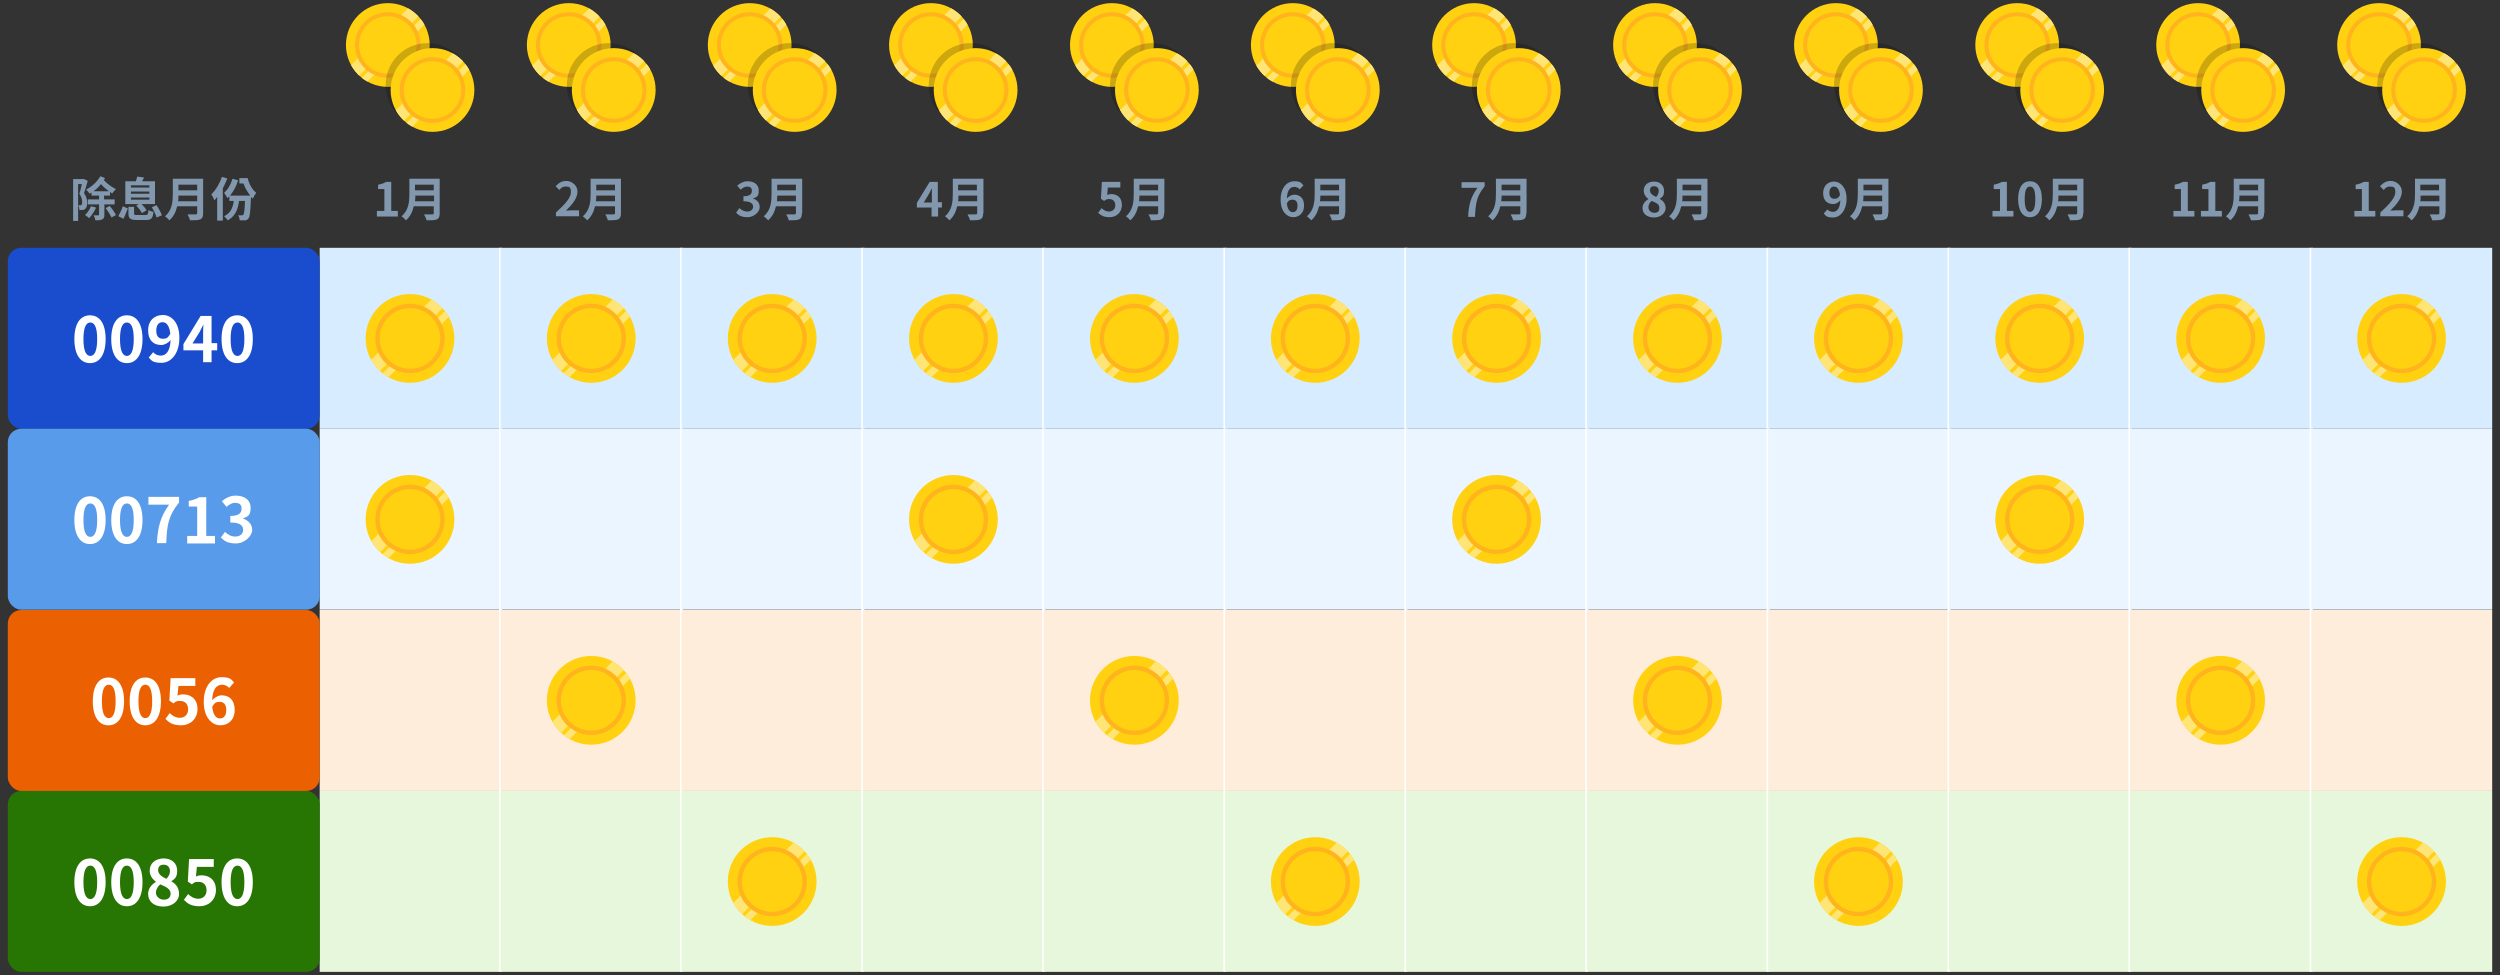 <?xml version="1.0" encoding="UTF-8"?>
<svg id="_圖層_1" data-name="圖層 1" xmlns="http://www.w3.org/2000/svg" version="1.1" xmlns:xlink="http://www.w3.org/1999/xlink" viewBox="0 0 800 312">
  <rect x="0" y="0" width="800" height="312" fill="#333333" stroke="none"/>
  <defs>
    <style>
      .cls-1 {
        fill: #ffe576;
      }

      .cls-1, .cls-2, .cls-3, .cls-4, .cls-5, .cls-6, .cls-7, .cls-8, .cls-9, .cls-10, .cls-11, .cls-12, .cls-13, .cls-14 {
        stroke-width: 0px;
      }

      .cls-15 {
        clip-path: url(#clippath-45);
      }

      .cls-16 {
        clip-path: url(#clippath-20);
      }

      .cls-17 {
        clip-path: url(#clippath-11);
      }

      .cls-18 {
        clip-path: url(#clippath-16);
      }

      .cls-2 {
        fill: #ebf5ff;
      }

      .cls-19 {
        clip-path: url(#clippath-33);
      }

      .cls-20 {
        clip-path: url(#clippath-47);
      }

      .cls-21 {
        clip-path: url(#clippath-41);
      }

      .cls-22 {
        clip-path: url(#clippath-32);
      }

      .cls-23 {
        clip-path: url(#clippath-2);
      }

      .cls-24 {
        clip-path: url(#clippath-13);
      }

      .cls-25 {
        clip-path: url(#clippath-37);
      }

      .cls-26 {
        clip-path: url(#clippath-46);
      }

      .cls-27 {
        clip-path: url(#clippath-25);
      }

      .cls-28 {
        clip-path: url(#clippath-15);
      }

      .cls-29 {
        clip-path: url(#clippath-6);
      }

      .cls-3 {
        fill: #e6f7dc;
      }

      .cls-30 {
        clip-path: url(#clippath-40);
      }

      .cls-31 {
        clip-path: url(#clippath-26);
      }

      .cls-4 {
        fill: #ffeddc;
      }

      .cls-32 {
        clip-path: url(#clippath-7);
      }

      .cls-33 {
        clip-path: url(#clippath-21);
      }

      .cls-34 {
        clip-path: url(#clippath-34);
      }

      .cls-35 {
        clip-path: url(#clippath-1);
      }

      .cls-36 {
        clip-path: url(#clippath-4);
      }

      .cls-37 {
        clip-path: url(#clippath-38);
      }

      .cls-38 {
        clip-path: url(#clippath-36);
      }

      .cls-39 {
        clip-path: url(#clippath-27);
      }

      .cls-40 {
        clip-path: url(#clippath-44);
      }

      .cls-5, .cls-41 {
        fill: #ffd110;
      }

      .cls-42 {
        fill: none;
        stroke: #fff;
        stroke-miterlimit: 10;
      }

      .cls-43 {
        clip-path: url(#clippath-12);
      }

      .cls-44 {
        clip-path: url(#clippath-24);
      }

      .cls-45 {
        clip-path: url(#clippath-30);
      }

      .cls-46 {
        clip-path: url(#clippath-22);
      }

      .cls-47 {
        clip-path: url(#clippath-9);
      }

      .cls-48 {
        clip-path: url(#clippath);
      }

      .cls-49 {
        clip-path: url(#clippath-39);
      }

      .cls-6 {
        fill: #589bea;
      }

      .cls-50 {
        clip-path: url(#clippath-19);
      }

      .cls-51 {
        clip-path: url(#clippath-31);
      }

      .cls-52 {
        clip-path: url(#clippath-3);
      }

      .cls-53 {
        clip-path: url(#clippath-43);
      }

      .cls-7 {
        fill: #ffb41d;
      }

      .cls-54 {
        clip-path: url(#clippath-8);
      }

      .cls-8 {
        fill: #8298af;
      }

      .cls-9 {
        fill: #fff;
      }

      .cls-55 {
        clip-path: url(#clippath-29);
      }

      .cls-56 {
        clip-path: url(#clippath-18);
      }

      .cls-57 {
        clip-path: url(#clippath-14);
      }

      .cls-58 {
        clip-path: url(#clippath-17);
      }

      .cls-59 {
        clip-path: url(#clippath-5);
      }

      .cls-10 {
        fill: #eb6000;
      }

      .cls-60 {
        clip-path: url(#clippath-42);
      }

      .cls-61 {
        clip-path: url(#clippath-10);
      }

      .cls-11 {
        fill: #d7edff;
      }

      .cls-62 {
        clip-path: url(#clippath-23);
      }

      .cls-12 {
        fill: #194dcd;
      }

      .cls-63 {
        clip-path: url(#clippath-28);
      }

      .cls-13 {
        fill: #000;
        opacity: .2;
      }

      .cls-14 {
        fill: #277503;
      }

      .cls-64 {
        clip-path: url(#clippath-35);
      }
    </style>
    <clipPath id="clippath">
      <circle class="cls-5" cx="131.2" cy="108.3" r="14.2"/>
    </clipPath>
    <clipPath id="clippath-1">
      <circle class="cls-5" cx="124.1" cy="14.4" r="13.4"/>
    </clipPath>
    <clipPath id="clippath-2">
      <circle class="cls-5" cx="138.4" cy="28.8" r="13.4"/>
    </clipPath>
    <clipPath id="clippath-3">
      <circle class="cls-5" cx="189.2" cy="108.3" r="14.2"/>
    </clipPath>
    <clipPath id="clippath-4">
      <circle class="cls-5" cx="182" cy="14.4" r="13.4"/>
    </clipPath>
    <clipPath id="clippath-5">
      <circle class="cls-5" cx="196.4" cy="28.8" r="13.4"/>
    </clipPath>
    <clipPath id="clippath-6">
      <circle class="cls-5" cx="247.1" cy="108.3" r="14.2"/>
    </clipPath>
    <clipPath id="clippath-7">
      <circle class="cls-5" cx="239.9" cy="14.4" r="13.4"/>
    </clipPath>
    <clipPath id="clippath-8">
      <circle class="cls-5" cx="254.3" cy="28.8" r="13.4"/>
    </clipPath>
    <clipPath id="clippath-9">
      <circle class="cls-5" cx="305.1" cy="108.3" r="14.2"/>
    </clipPath>
    <clipPath id="clippath-10">
      <circle class="cls-5" cx="297.9" cy="14.4" r="13.4"/>
    </clipPath>
    <clipPath id="clippath-11">
      <circle class="cls-5" cx="312.2" cy="28.8" r="13.4"/>
    </clipPath>
    <clipPath id="clippath-12">
      <circle class="cls-5" cx="363" cy="108.3" r="14.2"/>
    </clipPath>
    <clipPath id="clippath-13">
      <circle class="cls-5" cx="355.8" cy="14.4" r="13.4"/>
    </clipPath>
    <clipPath id="clippath-14">
      <circle class="cls-5" cx="370.2" cy="28.8" r="13.4"/>
    </clipPath>
    <clipPath id="clippath-15">
      <circle class="cls-5" cx="420.9" cy="108.3" r="14.2"/>
    </clipPath>
    <clipPath id="clippath-16">
      <circle class="cls-5" cx="413.7" cy="14.4" r="13.4"/>
    </clipPath>
    <clipPath id="clippath-17">
      <circle class="cls-5" cx="428.1" cy="28.8" r="13.4"/>
    </clipPath>
    <clipPath id="clippath-18">
      <circle class="cls-5" cx="478.9" cy="108.3" r="14.2"/>
    </clipPath>
    <clipPath id="clippath-19">
      <circle class="cls-5" cx="471.7" cy="14.4" r="13.4"/>
    </clipPath>
    <clipPath id="clippath-20">
      <circle class="cls-5" cx="486" cy="28.8" r="13.4"/>
    </clipPath>
    <clipPath id="clippath-21">
      <circle class="cls-5" cx="536.8" cy="108.3" r="14.2"/>
    </clipPath>
    <clipPath id="clippath-22">
      <circle class="cls-5" cx="529.6" cy="14.4" r="13.4"/>
    </clipPath>
    <clipPath id="clippath-23">
      <circle class="cls-5" cx="544" cy="28.8" r="13.4"/>
    </clipPath>
    <clipPath id="clippath-24">
      <circle class="cls-5" cx="594.7" cy="108.3" r="14.2"/>
    </clipPath>
    <clipPath id="clippath-25">
      <circle class="cls-5" cx="587.5" cy="14.4" r="13.4"/>
    </clipPath>
    <clipPath id="clippath-26">
      <circle class="cls-5" cx="601.9" cy="28.8" r="13.4"/>
    </clipPath>
    <clipPath id="clippath-27">
      <circle class="cls-5" cx="652.7" cy="108.3" r="14.2"/>
    </clipPath>
    <clipPath id="clippath-28">
      <circle class="cls-5" cx="645.5" cy="14.4" r="13.4"/>
    </clipPath>
    <clipPath id="clippath-29">
      <circle class="cls-5" cx="659.9" cy="28.8" r="13.4"/>
    </clipPath>
    <clipPath id="clippath-30">
      <circle class="cls-5" cx="710.6" cy="108.3" r="14.2"/>
    </clipPath>
    <clipPath id="clippath-31">
      <circle class="cls-5" cx="703.4" cy="14.4" r="13.4"/>
    </clipPath>
    <clipPath id="clippath-32">
      <circle class="cls-5" cx="717.8" cy="28.8" r="13.4"/>
    </clipPath>
    <clipPath id="clippath-33">
      <circle class="cls-5" cx="768.5" cy="108.3" r="14.2"/>
    </clipPath>
    <clipPath id="clippath-34">
      <circle class="cls-5" cx="247.1" cy="282.1" r="14.2"/>
    </clipPath>
    <clipPath id="clippath-35">
      <circle class="cls-5" cx="420.9" cy="282.1" r="14.2"/>
    </clipPath>
    <clipPath id="clippath-36">
      <circle class="cls-5" cx="594.7" cy="282.1" r="14.2"/>
    </clipPath>
    <clipPath id="clippath-37">
      <circle class="cls-5" cx="768.5" cy="282.1" r="14.2"/>
    </clipPath>
    <clipPath id="clippath-38">
      <circle class="cls-5" cx="189.2" cy="224.1" r="14.2"/>
    </clipPath>
    <clipPath id="clippath-39">
      <circle class="cls-5" cx="363" cy="224.1" r="14.2"/>
    </clipPath>
    <clipPath id="clippath-40">
      <circle class="cls-5" cx="536.8" cy="224.1" r="14.2"/>
    </clipPath>
    <clipPath id="clippath-41">
      <circle class="cls-5" cx="710.6" cy="224.1" r="14.2"/>
    </clipPath>
    <clipPath id="clippath-42">
      <circle class="cls-5" cx="131.2" cy="166.2" r="14.2"/>
    </clipPath>
    <clipPath id="clippath-43">
      <circle class="cls-5" cx="305.1" cy="166.2" r="14.2"/>
    </clipPath>
    <clipPath id="clippath-44">
      <circle class="cls-5" cx="478.9" cy="166.2" r="14.2"/>
    </clipPath>
    <clipPath id="clippath-45">
      <circle class="cls-5" cx="652.7" cy="166.2" r="14.2"/>
    </clipPath>
    <clipPath id="clippath-46">
      <circle class="cls-5" cx="761.3" cy="14.4" r="13.4"/>
    </clipPath>
    <clipPath id="clippath-47">
      <circle class="cls-5" cx="775.7" cy="28.8" r="13.4"/>
    </clipPath>
  </defs>
  <rect class="cls-11" x="102.3" y="79.3" width="57.9" height="57.9"/>
  <rect class="cls-12" x="2.5" y="79.3" width="99.8" height="57.9" rx="4.3" ry="4.3"/>
  <g>
    <path class="cls-9" d="M23.8,108.5c0-5.1,2-7.6,5-7.6s5,2.5,5,7.6-2,7.7-5,7.7-5-2.6-5-7.7ZM31.1,108.5c0-4.1-1-5.3-2.2-5.3s-2.2,1.2-2.2,5.3,1,5.4,2.2,5.4,2.2-1.3,2.2-5.4Z"/>
    <path class="cls-9" d="M35.6,108.5c0-5.1,2-7.6,5-7.6s5,2.5,5,7.6-2,7.7-5,7.7-5-2.6-5-7.7ZM42.8,108.5c0-4.1-1-5.3-2.2-5.3s-2.2,1.2-2.2,5.3,1,5.4,2.2,5.4,2.2-1.3,2.2-5.4Z"/>
    <path class="cls-9" d="M49.1,112.8c.5.6,1.5,1,2.3,1,1.7,0,3-1.3,3.2-5-.8,1-2,1.6-3,1.6-2.5,0-4.2-1.5-4.2-4.7s2.1-4.9,4.7-4.9,5.3,2.2,5.3,7.3-2.7,8-5.7,8-3.2-.8-4.1-1.7l1.5-1.8ZM54.5,106.8c-.3-2.7-1.3-3.7-2.5-3.7s-2,.9-2,2.7.8,2.6,2.1,2.6,1.7-.4,2.4-1.6Z"/>
    <path class="cls-9" d="M69.5,112.1h-1.8v3.8h-2.7v-3.8h-6.3v-2l5.5-9h3.5v8.7h1.8v2.2ZM65,109.9v-3c0-.9,0-2.2.1-3.1h0c-.4.8-.8,1.6-1.2,2.4l-2.3,3.7h3.4Z"/>
    <path class="cls-9" d="M70.9,108.5c0-5.1,2-7.6,5-7.6s5,2.5,5,7.6-2,7.7-5,7.7-5-2.6-5-7.7ZM78.2,108.5c0-4.1-1-5.3-2.2-5.3s-2.2,1.2-2.2,5.3,1,5.4,2.2,5.4,2.2-1.3,2.2-5.4Z"/>
  </g>
  <g>
    <g>
      <circle class="cls-41" cx="131.2" cy="108.3" r="14.2"/>
      <g class="cls-48">
        <g>
          <rect class="cls-1" x="110" y="104.8" width="40.2" height="4.5" transform="translate(-37.6 123.3) rotate(-45)"/>
          <rect class="cls-1" x="113.1" y="109.1" width="40.2" height="2.2" transform="translate(-38.9 126.5) rotate(-45)"/>
        </g>
      </g>
    </g>
    <circle class="cls-7" cx="131.2" cy="108.3" r="11.1"/>
    <circle class="cls-5" cx="131.2" cy="108.3" r="9.7"/>
  </g>
  <g>
    <g>
      <g>
        <circle class="cls-41" cx="124.1" cy="14.4" r="13.4"/>
        <g class="cls-35">
          <g>
            <rect class="cls-1" x="104" y="11.2" width="37.9" height="4.2" transform="translate(26.6 90.8) rotate(-45)"/>
            <rect class="cls-1" x="107" y="15.2" width="37.9" height="2.1" transform="translate(25.4 93.8) rotate(-45)"/>
          </g>
        </g>
      </g>
      <circle class="cls-7" cx="124.1" cy="14.4" r="10.5"/>
      <circle class="cls-5" cx="124.1" cy="14.4" r="9.2"/>
    </g>
    <g>
      <circle class="cls-13" cx="136.8" cy="27.2" r="13.4"/>
      <g>
        <circle class="cls-41" cx="138.4" cy="28.8" r="13.4"/>
        <g class="cls-23">
          <g>
            <rect class="cls-1" x="118.4" y="25.5" width="37.9" height="4.2" transform="translate(20.7 105.2) rotate(-45)"/>
            <rect class="cls-1" x="121.3" y="29.6" width="37.9" height="2.1" transform="translate(19.4 108.2) rotate(-45)"/>
          </g>
        </g>
      </g>
      <circle class="cls-7" cx="138.4" cy="28.8" r="10.5"/>
      <circle class="cls-5" cx="138.4" cy="28.8" r="9.2"/>
    </g>
  </g>
  <g>
    <path class="cls-8" d="M120.6,67.5h2.4v-7h-2v-1.4c1.1-.2,1.9-.5,2.6-.9h1.6v9.3h2.1v1.8h-6.7v-1.8Z"/>
    <path class="cls-8" d="M140.7,68.3c0,1.1-.3,1.6-.9,1.9-.7.3-1.8.3-3.3.3-.1-.5-.5-1.4-.8-1.9,1,0,2.3,0,2.6,0s.5-.1.5-.4v-2.2h-6.4c-.4,1.7-1.1,3.3-2.5,4.5-.3-.4-1-1-1.4-1.3,2.3-1.9,2.5-4.8,2.5-7.1v-4.9h9.7v11ZM138.9,64.4v-1.8h-6c0,.6,0,1.2-.1,1.8h6.1ZM132.8,59.1v1.8h6v-1.8h-6Z"/>
  </g>
  <g>
    <path class="cls-8" d="M28.1,57.8c-.4,1.3-.8,2.8-1.2,4,.8,1.2,1,2.2,1,3.1,0,1-.2,1.6-.7,2-.2.2-.5.3-.8.3-.3,0-.6,0-1,0,0-.5-.1-1.1-.4-1.5.3,0,.5,0,.6,0,.1,0,.3,0,.4-.1.2-.1.3-.5.3-.9,0-.7-.2-1.7-.9-2.7.3-.9.6-2.1.8-3.1h-1.2v11.8h-1.6v-13.4h3.5c0,0,1.2.6,1.2.6ZM30.7,66.5c-.5,1.2-1.4,2.5-2.2,3.3-.3-.3-.9-.8-1.3-1,.8-.7,1.5-1.8,1.9-2.8l1.6.4ZM33.4,65.5v3.2c0,.8-.1,1.2-.7,1.5-.5.3-1.3.3-2.2.3,0-.5-.3-1.2-.6-1.6.7,0,1.3,0,1.5,0,.2,0,.3,0,.3-.3v-3.2h-3.6v-1.6h3.6v-1.2h-2.4v-1c-.2.1-.4.3-.6.4-.3-.4-.7-1-1.2-1.3,1.8-.9,3.6-2.5,4.6-4.3l1.5.6c-.1.2-.2.4-.4.6,1.4,1.5,2.8,2.4,3.9,2.9-.4.4-.9,1-1.2,1.4-.2-.1-.5-.3-.7-.5v1.2h-1.9v1.2h3.4v1.6h-3.4ZM34.8,61.2c-.8-.6-1.6-1.3-2.5-2.3-.7.9-1.5,1.7-2.4,2.3h4.9ZM35.1,65.9c.8.9,1.6,2.1,2,2.9l-1.4.8c-.4-.8-1.2-2.1-1.9-3l1.3-.7Z"/>
    <path class="cls-8" d="M37.9,69.1c.5-.9,1.1-2.1,1.4-3.1l1.6.7c-.4,1-.9,2.4-1.4,3.3l-1.6-.8ZM44.4,65.3h-4.3v-7.3h3.4c.1-.5.3-1,.4-1.5l2.2.3c-.2.5-.5.8-.6,1.2h4.1v7.3h-4.3c.6.6,1.3,1.4,1.6,2l-1.5.9c-.3-.7-1.1-1.7-1.8-2.4l.8-.5ZM46.6,68.8c.7,0,.8-.2.9-1.6.4.3,1.1.5,1.6.6-.2,2.1-.7,2.6-2.4,2.6h-2.9c-2.1,0-2.7-.5-2.7-2.1v-2.1h1.8v2.1c0,.5.1.5,1,.5h2.5ZM41.9,60h5.9v-.7h-5.9v.7ZM41.9,62h5.9v-.7h-5.9v.7ZM41.9,63.9h5.9v-.7h-5.9v.7ZM50.1,65.7c.7,1,1.4,2.3,1.7,3.2l-1.7.7c-.2-.9-.9-2.2-1.5-3.3l1.6-.7Z"/>
    <path class="cls-8" d="M65,68.3c0,1.1-.3,1.6-.9,1.9-.7.3-1.8.3-3.3.3-.1-.5-.5-1.4-.8-1.9,1,0,2.3,0,2.6,0s.5-.1.5-.4v-2.2h-6.4c-.4,1.7-1.1,3.3-2.5,4.5-.3-.4-1-1-1.4-1.3,2.3-1.9,2.5-4.8,2.5-7.1v-4.9h9.7v11ZM63.1,64.4v-1.8h-6c0,.6,0,1.2-.1,1.8h6.1ZM57.1,59.1v1.8h6v-1.8h-6Z"/>
    <path class="cls-8" d="M72.7,57.2c-.4,1-.9,2.1-1.4,3.1v10.3h-1.8v-7.6c-.3.4-.6.8-.9,1.1-.2-.5-.6-1.4-1-1.9,1.4-1.3,2.7-3.5,3.4-5.6l1.7.5ZM79.3,57.1c.4,1.8,1.4,3.6,2.7,4.6-.3.4-.9,1.3-1.1,1.9-.2-.2-.4-.4-.6-.6,0,.2,0,.4,0,.5-.2,4.2-.3,5.9-.8,6.4-.3.4-.6.6-1.1.6-.4,0-1,0-1.7,0,0-.5-.2-1.2-.5-1.6.5,0,1,0,1.2,0s.3,0,.5-.2c.2-.3.4-1.5.5-4.4h-1.9c-.4,3-1.4,5-3.6,6.2-.2-.3-.8-1-1.2-1.3,1.9-.9,2.8-2.5,3.1-4.9h-1.4v-1.5c-.2.2-.4.4-.6.6-.2-.4-.8-1.3-1.1-1.7,1.2-1,2.2-2.7,2.7-4.5l1.8.5c-.6,1.9-1.5,3.6-2.6,4.9h6.5c-.9-1.1-1.7-2.5-2.2-3.9h-1.3v-1.7h2.7Z"/>
  </g>
  <line class="cls-42" x1="160.2" y1="137.2" x2="160.2" y2="79.3"/>
  <rect class="cls-11" x="160.2" y="79.3" width="57.9" height="57.9"/>
  <g>
    <g>
      <circle class="cls-41" cx="189.2" cy="108.3" r="14.2"/>
      <g class="cls-52">
        <g>
          <rect class="cls-1" x="167.9" y="104.8" width="40.2" height="4.5" transform="translate(-20.6 164.3) rotate(-45)"/>
          <rect class="cls-1" x="171.1" y="109.1" width="40.2" height="2.2" transform="translate(-22 167.5) rotate(-45)"/>
        </g>
      </g>
    </g>
    <circle class="cls-7" cx="189.2" cy="108.3" r="11.1"/>
    <circle class="cls-5" cx="189.2" cy="108.3" r="9.7"/>
  </g>
  <g>
    <g>
      <g>
        <circle class="cls-41" cx="182" cy="14.4" r="13.4"/>
        <g class="cls-36">
          <g>
            <rect class="cls-1" x="161.9" y="11.2" width="37.9" height="4.2" transform="translate(43.6 131.8) rotate(-45)"/>
            <rect class="cls-1" x="164.9" y="15.2" width="37.9" height="2.1" transform="translate(42.4 134.8) rotate(-45)"/>
          </g>
        </g>
      </g>
      <circle class="cls-7" cx="182" cy="14.4" r="10.5"/>
      <circle class="cls-5" cx="182" cy="14.4" r="9.2"/>
    </g>
    <g>
      <circle class="cls-13" cx="194.8" cy="27.2" r="13.4"/>
      <g>
        <circle class="cls-41" cx="196.4" cy="28.8" r="13.4"/>
        <g class="cls-59">
          <g>
            <rect class="cls-1" x="176.3" y="25.5" width="37.9" height="4.2" transform="translate(37.6 146.2) rotate(-45)"/>
            <rect class="cls-1" x="179.3" y="29.6" width="37.9" height="2.1" transform="translate(36.4 149.1) rotate(-45)"/>
          </g>
        </g>
      </g>
      <circle class="cls-7" cx="196.4" cy="28.8" r="10.5"/>
      <circle class="cls-5" cx="196.4" cy="28.8" r="9.2"/>
    </g>
  </g>
  <g>
    <path class="cls-8" d="M177.9,68c3-2.7,4.8-4.8,4.8-6.5s-.6-1.8-1.7-1.8-1.5.5-2,1.1l-1.2-1.2c1-1.1,2-1.7,3.5-1.7s3.5,1.3,3.5,3.4-1.7,4.2-3.7,6.1c.6,0,1.3-.1,1.8-.1h2.4v1.9h-7.4v-1.3Z"/>
    <path class="cls-8" d="M198.7,68.3c0,1.1-.3,1.6-.9,1.9-.7.3-1.8.3-3.3.3-.1-.5-.5-1.4-.8-1.9,1,0,2.3,0,2.6,0s.5-.1.5-.4v-2.2h-6.4c-.4,1.7-1.1,3.3-2.5,4.5-.3-.4-1-1-1.4-1.3,2.3-1.9,2.5-4.8,2.5-7.1v-4.9h9.7v11ZM196.8,64.4v-1.8h-6c0,.6,0,1.2-.1,1.8h6.1ZM190.8,59.1v1.8h6v-1.8h-6Z"/>
  </g>
  <line class="cls-42" x1="218.1" y1="137.2" x2="218.1" y2="79.3"/>
  <rect class="cls-11" x="218.1" y="79.3" width="57.9" height="57.9"/>
  <g>
    <g>
      <circle class="cls-41" cx="247.1" cy="108.3" r="14.2"/>
      <g class="cls-29">
        <g>
          <rect class="cls-1" x="225.8" y="104.8" width="40.2" height="4.5" transform="translate(-3.7 205.3) rotate(-45)"/>
          <rect class="cls-1" x="229" y="109.1" width="40.2" height="2.2" transform="translate(-5 208.4) rotate(-45)"/>
        </g>
      </g>
    </g>
    <circle class="cls-7" cx="247.1" cy="108.3" r="11.1"/>
    <circle class="cls-5" cx="247.1" cy="108.3" r="9.7"/>
  </g>
  <g>
    <g>
      <g>
        <circle class="cls-41" cx="239.9" cy="14.4" r="13.4"/>
        <g class="cls-32">
          <g>
            <rect class="cls-1" x="219.9" y="11.2" width="37.9" height="4.2" transform="translate(60.6 172.8) rotate(-45)"/>
            <rect class="cls-1" x="222.8" y="15.2" width="37.9" height="2.1" transform="translate(59.3 175.7) rotate(-45)"/>
          </g>
        </g>
      </g>
      <circle class="cls-7" cx="239.9" cy="14.4" r="10.5"/>
      <circle class="cls-5" cx="239.9" cy="14.4" r="9.2"/>
    </g>
    <g>
      <circle class="cls-13" cx="252.7" cy="27.2" r="13.4"/>
      <g>
        <circle class="cls-41" cx="254.3" cy="28.8" r="13.4"/>
        <g class="cls-54">
          <g>
            <rect class="cls-1" x="234.2" y="25.5" width="37.9" height="4.2" transform="translate(54.6 187.1) rotate(-45)"/>
            <rect class="cls-1" x="237.2" y="29.6" width="37.9" height="2.1" transform="translate(53.4 190.1) rotate(-45)"/>
          </g>
        </g>
      </g>
      <circle class="cls-7" cx="254.3" cy="28.8" r="10.5"/>
      <circle class="cls-5" cx="254.3" cy="28.8" r="9.2"/>
    </g>
  </g>
  <g>
    <path class="cls-8" d="M235.6,68l1-1.4c.7.6,1.5,1.1,2.5,1.1s1.9-.6,1.9-1.5-.6-1.8-3.1-1.8v-1.6c2,0,2.7-.7,2.7-1.7s-.5-1.4-1.5-1.4c-.8,0-1.4.4-2.1,1l-1.1-1.3c1-.8,2-1.4,3.3-1.4,2.1,0,3.6,1,3.6,3s-.7,2.1-1.9,2.5h0c1.3.4,2.2,1.3,2.2,2.8s-1.8,3.2-3.9,3.2-2.9-.7-3.7-1.5Z"/>
    <path class="cls-8" d="M256.6,68.3c0,1.1-.3,1.6-.9,1.9-.7.3-1.8.3-3.3.3-.1-.5-.5-1.4-.8-1.9,1.1,0,2.3,0,2.6,0s.5-.1.5-.4v-2.2h-6.4c-.4,1.7-1.1,3.3-2.5,4.5-.3-.4-1-1-1.4-1.3,2.3-1.9,2.5-4.8,2.5-7.1v-4.9h9.8v11ZM254.7,64.4v-1.8h-6c0,.6,0,1.2-.1,1.8h6.1ZM248.7,59.1v1.8h6v-1.8h-6Z"/>
  </g>
  <line class="cls-42" x1="276.1" y1="137.2" x2="276.1" y2="79.3"/>
  <rect class="cls-11" x="276.1" y="79.3" width="57.9" height="57.9"/>
  <g>
    <g>
      <circle class="cls-41" cx="305.1" cy="108.3" r="14.2"/>
      <g class="cls-47">
        <g>
          <rect class="cls-1" x="283.8" y="104.8" width="40.2" height="4.5" transform="translate(13.3 246.2) rotate(-45)"/>
          <rect class="cls-1" x="286.9" y="109.1" width="40.2" height="2.2" transform="translate(12 249.4) rotate(-45)"/>
        </g>
      </g>
    </g>
    <circle class="cls-7" cx="305.1" cy="108.3" r="11.1"/>
    <circle class="cls-5" cx="305.1" cy="108.3" r="9.7"/>
  </g>
  <g>
    <g>
      <g>
        <circle class="cls-41" cx="297.9" cy="14.4" r="13.4"/>
        <g class="cls-61">
          <g>
            <rect class="cls-1" x="277.8" y="11.2" width="37.9" height="4.2" transform="translate(77.5 213.7) rotate(-45)"/>
            <rect class="cls-1" x="280.8" y="15.2" width="37.9" height="2.1" transform="translate(76.3 216.7) rotate(-45)"/>
          </g>
        </g>
      </g>
      <circle class="cls-7" cx="297.9" cy="14.4" r="10.5"/>
      <circle class="cls-5" cx="297.9" cy="14.4" r="9.2"/>
    </g>
    <g>
      <circle class="cls-13" cx="310.6" cy="27.2" r="13.4"/>
      <g>
        <circle class="cls-41" cx="312.2" cy="28.8" r="13.4"/>
        <g class="cls-17">
          <g>
            <rect class="cls-1" x="292.2" y="25.5" width="37.9" height="4.2" transform="translate(71.6 228.1) rotate(-45)"/>
            <rect class="cls-1" x="295.2" y="29.6" width="37.9" height="2.1" transform="translate(70.3 231.1) rotate(-45)"/>
          </g>
        </g>
      </g>
      <circle class="cls-7" cx="312.2" cy="28.8" r="10.5"/>
      <circle class="cls-5" cx="312.2" cy="28.8" r="9.2"/>
    </g>
  </g>
  <g>
    <path class="cls-8" d="M301.5,66.4h-1.3v2.9h-2.1v-2.9h-4.7v-1.5l4.1-6.7h2.6v6.5h1.3v1.7ZM298.2,64.8v-2.3c0-.6,0-1.6,0-2.3h0c-.3.6-.6,1.2-.9,1.8l-1.7,2.8h2.6Z"/>
    <path class="cls-8" d="M314.6,68.3c0,1.1-.3,1.6-.9,1.9-.7.3-1.8.3-3.3.3-.1-.5-.5-1.4-.8-1.9,1.1,0,2.3,0,2.6,0s.5-.1.5-.4v-2.2h-6.4c-.4,1.7-1.1,3.3-2.5,4.5-.3-.4-1-1-1.4-1.3,2.3-1.9,2.5-4.8,2.5-7.1v-4.9h9.8v11ZM312.7,64.4v-1.8h-6c0,.6,0,1.2-.1,1.8h6.1ZM306.6,59.1v1.8h6v-1.8h-6Z"/>
  </g>
  <line class="cls-42" x1="334" y1="137.2" x2="334" y2="79.3"/>
  <rect class="cls-11" x="334" y="79.3" width="57.9" height="57.9"/>
  <g>
    <g>
      <circle class="cls-41" cx="363" cy="108.3" r="14.2"/>
      <g class="cls-43">
        <g>
          <rect class="cls-1" x="341.7" y="104.8" width="40.2" height="4.5" transform="translate(30.3 287.2) rotate(-45)"/>
          <rect class="cls-1" x="344.9" y="109.1" width="40.2" height="2.2" transform="translate(29 290.4) rotate(-45)"/>
        </g>
      </g>
    </g>
    <circle class="cls-7" cx="363" cy="108.3" r="11.1"/>
    <circle class="cls-5" cx="363" cy="108.3" r="9.7"/>
  </g>
  <g>
    <g>
      <g>
        <circle class="cls-41" cx="355.8" cy="14.4" r="13.4"/>
        <g class="cls-24">
          <g>
            <rect class="cls-1" x="335.7" y="11.2" width="37.9" height="4.2" transform="translate(94.5 254.7) rotate(-45)"/>
            <rect class="cls-1" x="338.7" y="15.2" width="37.9" height="2.1" transform="translate(93.3 257.7) rotate(-45)"/>
          </g>
        </g>
      </g>
      <circle class="cls-7" cx="355.8" cy="14.4" r="10.5"/>
      <circle class="cls-5" cx="355.8" cy="14.4" r="9.2"/>
    </g>
    <g>
      <circle class="cls-13" cx="368.6" cy="27.2" r="13.4"/>
      <g>
        <circle class="cls-41" cx="370.2" cy="28.8" r="13.4"/>
        <g class="cls-57">
          <g>
            <rect class="cls-1" x="350.1" y="25.5" width="37.9" height="4.2" transform="translate(88.5 269.1) rotate(-45)"/>
            <rect class="cls-1" x="353.1" y="29.6" width="37.9" height="2.1" transform="translate(87.3 272) rotate(-45)"/>
          </g>
        </g>
      </g>
      <circle class="cls-7" cx="370.2" cy="28.8" r="10.5"/>
      <circle class="cls-5" cx="370.2" cy="28.8" r="9.2"/>
    </g>
  </g>
  <g>
    <path class="cls-8" d="M351.5,68l1-1.4c.6.6,1.4,1.1,2.4,1.1s2-.7,2-2-.8-2-1.9-2-1,.2-1.7.6l-1-.7.3-5.4h5.9v1.8h-4l-.2,2.4c.4-.2.8-.3,1.3-.3,1.9,0,3.4,1.1,3.4,3.5s-1.8,3.9-3.9,3.9-2.9-.7-3.8-1.5Z"/>
    <path class="cls-8" d="M372.5,68.3c0,1.1-.3,1.6-.9,1.9-.7.3-1.8.3-3.3.3-.1-.5-.5-1.4-.8-1.9,1.1,0,2.3,0,2.6,0s.5-.1.5-.4v-2.2h-6.4c-.4,1.7-1.1,3.3-2.5,4.5-.3-.4-1-1-1.4-1.3,2.3-1.9,2.5-4.8,2.5-7.1v-4.9h9.8v11ZM370.6,64.4v-1.8h-6c0,.6,0,1.2-.1,1.8h6.1ZM364.6,59.1v1.8h6v-1.8h-6Z"/>
  </g>
  <line class="cls-42" x1="392" y1="137.2" x2="392" y2="79.3"/>
  <rect class="cls-11" x="392" y="79.3" width="57.9" height="57.9"/>
  <g>
    <g>
      <circle class="cls-41" cx="420.9" cy="108.3" r="14.2"/>
      <g class="cls-28">
        <g>
          <rect class="cls-1" x="399.7" y="104.8" width="40.2" height="4.5" transform="translate(47.2 328.2) rotate(-45)"/>
          <rect class="cls-1" x="402.8" y="109.1" width="40.2" height="2.2" transform="translate(45.9 331.3) rotate(-45)"/>
        </g>
      </g>
    </g>
    <circle class="cls-7" cx="420.9" cy="108.3" r="11.1"/>
    <circle class="cls-5" cx="420.9" cy="108.3" r="9.7"/>
  </g>
  <g>
    <g>
      <g>
        <circle class="cls-41" cx="413.7" cy="14.4" r="13.4"/>
        <g class="cls-18">
          <g>
            <rect class="cls-1" x="393.7" y="11.2" width="37.9" height="4.2" transform="translate(111.5 295.7) rotate(-45)"/>
            <rect class="cls-1" x="396.6" y="15.2" width="37.9" height="2.1" transform="translate(110.2 298.6) rotate(-45)"/>
          </g>
        </g>
      </g>
      <circle class="cls-7" cx="413.7" cy="14.4" r="10.5"/>
      <circle class="cls-5" cx="413.7" cy="14.4" r="9.2"/>
    </g>
    <g>
      <circle class="cls-13" cx="426.5" cy="27.2" r="13.4"/>
      <g>
        <circle class="cls-41" cx="428.1" cy="28.8" r="13.4"/>
        <g class="cls-58">
          <g>
            <rect class="cls-1" x="408" y="25.5" width="37.9" height="4.2" transform="translate(105.5 310) rotate(-45)"/>
            <rect class="cls-1" x="411" y="29.6" width="37.9" height="2.1" transform="translate(104.3 313) rotate(-45)"/>
          </g>
        </g>
      </g>
      <circle class="cls-7" cx="428.1" cy="28.8" r="10.5"/>
      <circle class="cls-5" cx="428.1" cy="28.8" r="9.2"/>
    </g>
  </g>
  <g>
    <path class="cls-8" d="M415.9,60.6c-.4-.5-1.1-.8-1.7-.8-1.3,0-2.3,1-2.4,3.7.6-.7,1.6-1.2,2.3-1.2,1.9,0,3.2,1.1,3.2,3.5s-1.6,3.7-3.5,3.7-4-1.7-4-5.6,2.1-5.9,4.3-5.9,2.3.6,3,1.3l-1.2,1.3ZM415.2,65.8c0-1.3-.6-1.9-1.6-1.9s-1.3.3-1.8,1.2c.2,2,1,2.8,1.9,2.8s1.5-.7,1.5-2Z"/>
    <path class="cls-8" d="M430.4,68.3c0,1.1-.3,1.6-.9,1.9-.7.3-1.8.3-3.3.3-.1-.5-.5-1.4-.8-1.9,1.1,0,2.3,0,2.6,0s.5-.1.5-.4v-2.2h-6.4c-.4,1.7-1.1,3.3-2.5,4.5-.3-.4-1-1-1.4-1.3,2.3-1.9,2.5-4.8,2.5-7.1v-4.9h9.8v11ZM428.5,64.4v-1.8h-6c0,.6,0,1.2-.1,1.8h6.1ZM422.5,59.1v1.8h6v-1.8h-6Z"/>
  </g>
  <line class="cls-42" x1="449.9" y1="137.2" x2="449.9" y2="79.3"/>
  <rect class="cls-11" x="449.9" y="79.3" width="57.9" height="57.9"/>
  <g>
    <g>
      <circle class="cls-41" cx="478.9" cy="108.3" r="14.2"/>
      <g class="cls-56">
        <g>
          <rect class="cls-1" x="457.6" y="104.8" width="40.2" height="4.5" transform="translate(64.2 369.1) rotate(-45)"/>
          <rect class="cls-1" x="460.7" y="109.1" width="40.2" height="2.2" transform="translate(62.9 372.3) rotate(-45)"/>
        </g>
      </g>
    </g>
    <circle class="cls-7" cx="478.9" cy="108.3" r="11.1"/>
    <circle class="cls-5" cx="478.9" cy="108.3" r="9.7"/>
  </g>
  <g>
    <g>
      <g>
        <circle class="cls-41" cx="471.7" cy="14.4" r="13.4"/>
        <g class="cls-50">
          <g>
            <rect class="cls-1" x="451.6" y="11.2" width="37.9" height="4.2" transform="translate(128.4 336.6) rotate(-45)"/>
            <rect class="cls-1" x="454.6" y="15.2" width="37.9" height="2.1" transform="translate(127.2 339.6) rotate(-45)"/>
          </g>
        </g>
      </g>
      <circle class="cls-7" cx="471.7" cy="14.4" r="10.5"/>
      <circle class="cls-5" cx="471.7" cy="14.4" r="9.2"/>
    </g>
    <g>
      <circle class="cls-13" cx="484.4" cy="27.2" r="13.4"/>
      <g>
        <circle class="cls-41" cx="486" cy="28.8" r="13.4"/>
        <g class="cls-16">
          <g>
            <rect class="cls-1" x="466" y="25.5" width="37.9" height="4.2" transform="translate(122.5 351) rotate(-45)"/>
            <rect class="cls-1" x="469" y="29.6" width="37.9" height="2.1" transform="translate(121.2 354) rotate(-45)"/>
          </g>
        </g>
      </g>
      <circle class="cls-7" cx="486" cy="28.8" r="10.5"/>
      <circle class="cls-5" cx="486" cy="28.8" r="9.2"/>
    </g>
  </g>
  <g>
    <path class="cls-8" d="M472.7,60.1h-5v-1.8h7.4v1.3c-2.6,3.2-2.9,5.4-3.1,9.8h-2.2c.2-3.9.8-6.3,3-9.3Z"/>
    <path class="cls-8" d="M488.4,68.3c0,1.1-.3,1.6-.9,1.9-.7.3-1.8.3-3.3.3-.1-.5-.5-1.4-.8-1.9,1.1,0,2.3,0,2.6,0s.5-.1.5-.4v-2.2h-6.4c-.4,1.7-1.1,3.3-2.5,4.5-.3-.4-1-1-1.4-1.3,2.3-1.9,2.5-4.8,2.5-7.1v-4.9h9.8v11ZM486.5,64.4v-1.8h-6c0,.6,0,1.2-.1,1.8h6.1ZM480.5,59.1v1.8h6v-1.8h-6Z"/>
  </g>
  <line class="cls-42" x1="507.8" y1="137.2" x2="507.8" y2="79.3"/>
  <rect class="cls-11" x="507.8" y="79.3" width="57.9" height="57.9"/>
  <g>
    <g>
      <circle class="cls-41" cx="536.8" cy="108.3" r="14.2"/>
      <g class="cls-33">
        <g>
          <rect class="cls-1" x="515.5" y="104.8" width="40.2" height="4.5" transform="translate(81.2 410.1) rotate(-45)"/>
          <rect class="cls-1" x="518.7" y="109.1" width="40.2" height="2.2" transform="translate(79.9 413.2) rotate(-45)"/>
        </g>
      </g>
    </g>
    <circle class="cls-7" cx="536.8" cy="108.3" r="11.1"/>
    <circle class="cls-5" cx="536.8" cy="108.3" r="9.7"/>
  </g>
  <g>
    <g>
      <g>
        <circle class="cls-41" cx="529.6" cy="14.4" r="13.4"/>
        <g class="cls-46">
          <g>
            <rect class="cls-1" x="509.5" y="11.2" width="37.9" height="4.2" transform="translate(145.4 377.6) rotate(-45)"/>
            <rect class="cls-1" x="512.5" y="15.2" width="37.9" height="2.1" transform="translate(144.2 380.6) rotate(-45)"/>
          </g>
        </g>
      </g>
      <circle class="cls-7" cx="529.6" cy="14.4" r="10.5"/>
      <circle class="cls-5" cx="529.6" cy="14.4" r="9.2"/>
    </g>
    <g>
      <circle class="cls-13" cx="542.4" cy="27.2" r="13.4"/>
      <g>
        <circle class="cls-41" cx="544" cy="28.8" r="13.4"/>
        <g class="cls-62">
          <g>
            <rect class="cls-1" x="523.9" y="25.5" width="37.9" height="4.2" transform="translate(139.4 392) rotate(-45)"/>
            <rect class="cls-1" x="526.9" y="29.6" width="37.9" height="2.1" transform="translate(138.2 394.9) rotate(-45)"/>
          </g>
        </g>
      </g>
      <circle class="cls-7" cx="544" cy="28.8" r="10.5"/>
      <circle class="cls-5" cx="544" cy="28.8" r="9.2"/>
    </g>
  </g>
  <g>
    <path class="cls-8" d="M525.6,66.6c0-1.4.9-2.3,1.9-2.9h0c-.9-.7-1.5-1.5-1.5-2.7,0-1.8,1.4-2.9,3.3-2.9s3.2,1.2,3.2,3-.7,2-1.4,2.5h0c1,.6,1.9,1.5,1.9,3s-1.5,3-3.7,3-3.7-1.2-3.7-3ZM531,66.5c0-1.2-1-1.6-2.5-2.2-.6.5-1,1.2-1,2.1s.8,1.7,1.9,1.7,1.6-.5,1.6-1.5ZM530.8,61.1c0-.9-.5-1.5-1.5-1.5s-1.3.5-1.3,1.4.9,1.6,2,2c.5-.6.8-1.2.8-1.9Z"/>
    <path class="cls-8" d="M546.3,68.3c0,1.1-.3,1.6-.9,1.9-.7.3-1.8.3-3.3.3-.1-.5-.5-1.4-.8-1.9,1.1,0,2.3,0,2.6,0s.5-.1.5-.4v-2.2h-6.4c-.4,1.7-1.1,3.3-2.5,4.5-.3-.4-1-1-1.4-1.3,2.3-1.9,2.5-4.8,2.5-7.1v-4.9h9.8v11ZM544.4,64.4v-1.8h-6c0,.6,0,1.2-.1,1.8h6.1ZM538.4,59.1v1.8h6v-1.8h-6Z"/>
  </g>
  <line class="cls-42" x1="565.8" y1="137.2" x2="565.8" y2="79.3"/>
  <rect class="cls-11" x="565.8" y="79.3" width="57.9" height="57.9"/>
  <g>
    <g>
      <circle class="cls-41" cx="594.7" cy="108.3" r="14.2"/>
      <g class="cls-44">
        <g>
          <rect class="cls-1" x="573.5" y="104.8" width="40.2" height="4.5" transform="translate(98.1 451.1) rotate(-45)"/>
          <rect class="cls-1" x="576.6" y="109.1" width="40.2" height="2.2" transform="translate(96.8 454.2) rotate(-45)"/>
        </g>
      </g>
    </g>
    <circle class="cls-7" cx="594.7" cy="108.3" r="11.1"/>
    <circle class="cls-5" cx="594.7" cy="108.3" r="9.7"/>
  </g>
  <g>
    <g>
      <g>
        <circle class="cls-41" cx="587.5" cy="14.4" r="13.4"/>
        <g class="cls-27">
          <g>
            <rect class="cls-1" x="567.5" y="11.2" width="37.9" height="4.2" transform="translate(162.4 418.6) rotate(-45)"/>
            <rect class="cls-1" x="570.5" y="15.2" width="37.9" height="2.1" transform="translate(161.1 421.5) rotate(-45)"/>
          </g>
        </g>
      </g>
      <circle class="cls-7" cx="587.5" cy="14.4" r="10.5"/>
      <circle class="cls-5" cx="587.5" cy="14.4" r="9.2"/>
    </g>
    <g>
      <circle class="cls-13" cx="600.3" cy="27.2" r="13.4"/>
      <g>
        <circle class="cls-41" cx="601.9" cy="28.8" r="13.4"/>
        <g class="cls-31">
          <g>
            <rect class="cls-1" x="581.9" y="25.5" width="37.9" height="4.2" transform="translate(156.4 432.9) rotate(-45)"/>
            <rect class="cls-1" x="584.8" y="29.6" width="37.9" height="2.1" transform="translate(155.2 435.9) rotate(-45)"/>
          </g>
        </g>
      </g>
      <circle class="cls-7" cx="601.9" cy="28.8" r="10.5"/>
      <circle class="cls-5" cx="601.9" cy="28.8" r="9.2"/>
    </g>
  </g>
  <g>
    <path class="cls-8" d="M584.7,67c.4.4,1.1.8,1.8.8,1.2,0,2.3-.9,2.4-3.7-.6.8-1.5,1.2-2.3,1.2-1.8,0-3.2-1.1-3.2-3.5s1.6-3.7,3.5-3.7,4,1.7,4,5.5-2.1,6-4.3,6-2.4-.6-3-1.3l1.2-1.3ZM588.8,62.5c-.2-2-1-2.8-1.9-2.8s-1.5.7-1.5,2,.6,1.9,1.6,1.9,1.3-.3,1.8-1.2Z"/>
    <path class="cls-8" d="M604.2,68.3c0,1.1-.3,1.6-.9,1.9-.7.3-1.8.3-3.3.3-.1-.5-.5-1.4-.8-1.9,1.1,0,2.3,0,2.6,0s.5-.1.5-.4v-2.2h-6.4c-.4,1.7-1.1,3.3-2.5,4.5-.3-.4-1-1-1.4-1.3,2.3-1.9,2.5-4.8,2.5-7.1v-4.9h9.8v11ZM602.3,64.4v-1.8h-6c0,.6,0,1.2-.1,1.8h6.1ZM596.3,59.1v1.8h6v-1.8h-6Z"/>
  </g>
  <line class="cls-42" x1="623.7" y1="137.2" x2="623.7" y2="79.3"/>
  <rect class="cls-11" x="623.7" y="79.3" width="57.9" height="57.9"/>
  <g>
    <g>
      <circle class="cls-41" cx="652.7" cy="108.3" r="14.2"/>
      <g class="cls-39">
        <g>
          <rect class="cls-1" x="631.4" y="104.8" width="40.2" height="4.5" transform="translate(115.1 492) rotate(-45)"/>
          <rect class="cls-1" x="634.6" y="109.1" width="40.2" height="2.2" transform="translate(113.8 495.2) rotate(-45)"/>
        </g>
      </g>
    </g>
    <circle class="cls-7" cx="652.7" cy="108.3" r="11.1"/>
    <circle class="cls-5" cx="652.7" cy="108.3" r="9.7"/>
  </g>
  <g>
    <g>
      <g>
        <circle class="cls-41" cx="645.5" cy="14.4" r="13.4"/>
        <g class="cls-63">
          <g>
            <rect class="cls-1" x="625.4" y="11.2" width="37.9" height="4.2" transform="translate(179.3 459.5) rotate(-45)"/>
            <rect class="cls-1" x="628.4" y="15.2" width="37.9" height="2.1" transform="translate(178.1 462.5) rotate(-45)"/>
          </g>
        </g>
      </g>
      <circle class="cls-7" cx="645.5" cy="14.4" r="10.5"/>
      <circle class="cls-5" cx="645.5" cy="14.4" r="9.2"/>
    </g>
    <g>
      <circle class="cls-13" cx="658.2" cy="27.2" r="13.4"/>
      <g>
        <circle class="cls-41" cx="659.9" cy="28.8" r="13.4"/>
        <g class="cls-55">
          <g>
            <rect class="cls-1" x="639.8" y="25.5" width="37.9" height="4.2" transform="translate(173.4 473.9) rotate(-45)"/>
            <rect class="cls-1" x="642.8" y="29.6" width="37.9" height="2.1" transform="translate(172.1 476.9) rotate(-45)"/>
          </g>
        </g>
      </g>
      <circle class="cls-7" cx="659.9" cy="28.8" r="10.5"/>
      <circle class="cls-5" cx="659.9" cy="28.8" r="9.2"/>
    </g>
  </g>
  <g>
    <path class="cls-8" d="M637.6,67.5h2.4v-7h-2v-1.4c1.1-.2,1.9-.5,2.6-.9h1.6v9.3h2.1v1.8h-6.7v-1.8Z"/>
    <path class="cls-8" d="M645.8,63.7c0-3.8,1.5-5.7,3.8-5.7s3.8,1.9,3.8,5.7-1.5,5.8-3.8,5.8-3.8-2-3.8-5.8ZM651.3,63.7c0-3.1-.7-4-1.7-4s-1.7.9-1.7,4,.7,4.1,1.7,4.1,1.7-1,1.7-4.1Z"/>
    <path class="cls-8" d="M666.6,68.3c0,1.1-.3,1.6-.9,1.9-.7.3-1.8.3-3.3.3-.1-.5-.5-1.4-.8-1.9,1.1,0,2.3,0,2.6,0s.5-.1.5-.4v-2.2h-6.4c-.4,1.7-1.1,3.3-2.5,4.5-.3-.4-1-1-1.4-1.3,2.3-1.9,2.5-4.8,2.5-7.1v-4.9h9.8v11ZM664.7,64.4v-1.8h-6c0,.6,0,1.2-.1,1.8h6.1ZM658.7,59.1v1.8h6v-1.8h-6Z"/>
  </g>
  <line class="cls-42" x1="681.6" y1="137.2" x2="681.6" y2="79.3"/>
  <rect class="cls-11" x="681.6" y="79.3" width="57.9" height="57.9"/>
  <g>
    <g>
      <circle class="cls-41" cx="710.6" cy="108.3" r="14.2"/>
      <g class="cls-45">
        <g>
          <rect class="cls-1" x="689.3" y="104.8" width="40.2" height="4.5" transform="translate(132.1 533) rotate(-45)"/>
          <rect class="cls-1" x="692.5" y="109.1" width="40.2" height="2.2" transform="translate(130.8 536.1) rotate(-45)"/>
        </g>
      </g>
    </g>
    <circle class="cls-7" cx="710.6" cy="108.3" r="11.1"/>
    <circle class="cls-5" cx="710.6" cy="108.3" r="9.7"/>
  </g>
  <g>
    <g>
      <g>
        <circle class="cls-41" cx="703.4" cy="14.4" r="13.4"/>
        <g class="cls-51">
          <g>
            <rect class="cls-1" x="683.3" y="11.2" width="37.9" height="4.2" transform="translate(196.3 500.5) rotate(-45)"/>
            <rect class="cls-1" x="686.3" y="15.2" width="37.9" height="2.1" transform="translate(195.1 503.5) rotate(-45)"/>
          </g>
        </g>
      </g>
      <circle class="cls-7" cx="703.4" cy="14.4" r="10.5"/>
      <circle class="cls-5" cx="703.4" cy="14.4" r="9.2"/>
    </g>
    <g>
      <circle class="cls-13" cx="716.2" cy="27.2" r="13.4"/>
      <g>
        <circle class="cls-41" cx="717.8" cy="28.8" r="13.4"/>
        <g class="cls-22">
          <g>
            <rect class="cls-1" x="697.7" y="25.5" width="37.9" height="4.2" transform="translate(190.3 514.9) rotate(-45)"/>
            <rect class="cls-1" x="700.7" y="29.6" width="37.9" height="2.1" transform="translate(189.1 517.8) rotate(-45)"/>
          </g>
        </g>
      </g>
      <circle class="cls-7" cx="717.8" cy="28.8" r="10.5"/>
      <circle class="cls-5" cx="717.8" cy="28.8" r="9.2"/>
    </g>
  </g>
  <g>
    <path class="cls-8" d="M695.5,67.5h2.4v-7h-2v-1.4c1.1-.2,1.9-.5,2.6-.9h1.6v9.3h2.1v1.8h-6.7v-1.8Z"/>
    <path class="cls-8" d="M704.3,67.5h2.4v-7h-2v-1.4c1.1-.2,1.9-.5,2.6-.9h1.6v9.3h2.1v1.8h-6.7v-1.8Z"/>
    <path class="cls-8" d="M724.5,68.3c0,1.1-.3,1.6-.9,1.9-.7.3-1.8.3-3.3.3-.1-.5-.5-1.4-.8-1.9,1.1,0,2.3,0,2.6,0s.5-.1.5-.4v-2.2h-6.4c-.4,1.7-1.1,3.3-2.5,4.5-.3-.4-1-1-1.4-1.3,2.3-1.9,2.5-4.8,2.5-7.1v-4.9h9.8v11ZM722.6,64.4v-1.8h-6c0,.6,0,1.2-.1,1.8h6.1ZM716.6,59.1v1.8h6v-1.8h-6Z"/>
  </g>
  <line class="cls-42" x1="739.6" y1="137.2" x2="739.6" y2="79.3"/>
  <rect class="cls-11" x="739.6" y="79.3" width="57.9" height="57.9"/>
  <g>
    <g>
      <circle class="cls-41" cx="768.5" cy="108.3" r="14.2"/>
      <g class="cls-19">
        <g>
          <rect class="cls-1" x="747.3" y="104.8" width="40.2" height="4.5" transform="translate(149 574) rotate(-45)"/>
          <rect class="cls-1" x="750.4" y="109.1" width="40.2" height="2.2" transform="translate(147.7 577.1) rotate(-45)"/>
        </g>
      </g>
    </g>
    <circle class="cls-7" cx="768.5" cy="108.3" r="11.1"/>
    <circle class="cls-5" cx="768.5" cy="108.3" r="9.7"/>
  </g>
  <rect class="cls-3" x="102.3" y="253.1" width="57.9" height="57.9"/>
  <rect class="cls-14" x="2.5" y="253.1" width="99.8" height="57.9" rx="4.3" ry="4.3"/>
  <g>
    <path class="cls-9" d="M23.8,282.3c0-5.1,2-7.6,5-7.6s5,2.5,5,7.6-2,7.7-5,7.7-5-2.6-5-7.7ZM31.1,282.3c0-4.1-1-5.3-2.2-5.3s-2.2,1.2-2.2,5.3,1,5.4,2.2,5.4,2.2-1.3,2.2-5.4Z"/>
    <path class="cls-9" d="M35.6,282.3c0-5.1,2-7.6,5-7.6s5,2.5,5,7.6-2,7.7-5,7.7-5-2.6-5-7.7ZM42.8,282.3c0-4.1-1-5.3-2.2-5.3s-2.2,1.2-2.2,5.3,1,5.4,2.2,5.4,2.2-1.3,2.2-5.4Z"/>
    <path class="cls-9" d="M47.4,286.1c0-1.9,1.2-3.1,2.5-3.9h0c-1.1-.9-2-2-2-3.6,0-2.4,1.9-3.9,4.5-3.9s4.3,1.6,4.3,3.9-.9,2.7-1.9,3.4h0c1.4.8,2.5,2,2.5,4.1s-2,4-5,4-4.9-1.6-4.9-4ZM54.6,286c0-1.5-1.4-2.2-3.3-3-.8.6-1.4,1.6-1.4,2.7s1.1,2.2,2.5,2.2,2.2-.7,2.2-2ZM54.4,278.8c0-1.2-.7-2.1-2-2.1s-1.8.7-1.8,1.8,1.1,2.1,2.7,2.7c.7-.8,1.1-1.6,1.1-2.5Z"/>
    <path class="cls-9" d="M58.8,288l1.4-1.9c.8.8,1.9,1.5,3.3,1.5s2.6-1,2.6-2.7-1-2.7-2.5-2.7-1.4.2-2.2.8l-1.3-.9.4-7.2h7.9v2.5h-5.4l-.3,3.1c.6-.3,1.1-.4,1.8-.4,2.5,0,4.6,1.5,4.6,4.7s-2.4,5.2-5.2,5.2-3.9-.9-5-2Z"/>
    <path class="cls-9" d="M70.9,282.3c0-5.1,2-7.6,5-7.6s5,2.5,5,7.6-2,7.7-5,7.7-5-2.6-5-7.7ZM78.2,282.3c0-4.1-1-5.3-2.2-5.3s-2.2,1.2-2.2,5.3,1,5.4,2.2,5.4,2.2-1.3,2.2-5.4Z"/>
  </g>
  <line class="cls-42" x1="160.2" y1="311" x2="160.2" y2="253.1"/>
  <rect class="cls-3" x="160.2" y="253.1" width="57.9" height="57.9"/>
  <line class="cls-42" x1="218.1" y1="311" x2="218.1" y2="253.1"/>
  <rect class="cls-3" x="218.1" y="253.1" width="57.9" height="57.9"/>
  <g>
    <g>
      <circle class="cls-41" cx="247.1" cy="282.1" r="14.2"/>
      <g class="cls-34">
        <g>
          <rect class="cls-1" x="225.8" y="278.6" width="40.2" height="4.5" transform="translate(-126.6 256.2) rotate(-45)"/>
          <rect class="cls-1" x="229" y="282.9" width="40.2" height="2.2" transform="translate(-127.9 259.3) rotate(-45)"/>
        </g>
      </g>
    </g>
    <circle class="cls-7" cx="247.1" cy="282.1" r="11.1"/>
    <circle class="cls-5" cx="247.1" cy="282.1" r="9.7"/>
  </g>
  <line class="cls-42" x1="276.1" y1="311" x2="276.1" y2="253.1"/>
  <rect class="cls-3" x="276.1" y="253.1" width="57.9" height="57.9"/>
  <line class="cls-42" x1="334" y1="311" x2="334" y2="253.1"/>
  <rect class="cls-3" x="334" y="253.1" width="57.9" height="57.9"/>
  <line class="cls-42" x1="392" y1="311" x2="392" y2="253.1"/>
  <rect class="cls-3" x="392" y="253.1" width="57.9" height="57.9"/>
  <g>
    <g>
      <circle class="cls-41" cx="420.9" cy="282.1" r="14.2"/>
      <g class="cls-64">
        <g>
          <rect class="cls-1" x="399.7" y="278.6" width="40.2" height="4.5" transform="translate(-75.7 379.1) rotate(-45)"/>
          <rect class="cls-1" x="402.8" y="282.9" width="40.2" height="2.2" transform="translate(-77 382.2) rotate(-45)"/>
        </g>
      </g>
    </g>
    <circle class="cls-7" cx="420.9" cy="282.1" r="11.1"/>
    <circle class="cls-5" cx="420.9" cy="282.1" r="9.7"/>
  </g>
  <line class="cls-42" x1="449.9" y1="311" x2="449.9" y2="253.1"/>
  <rect class="cls-3" x="449.9" y="253.1" width="57.9" height="57.9"/>
  <line class="cls-42" x1="507.8" y1="311" x2="507.8" y2="253.1"/>
  <rect class="cls-3" x="507.8" y="253.1" width="57.9" height="57.9"/>
  <line class="cls-42" x1="565.8" y1="311" x2="565.8" y2="253.1"/>
  <rect class="cls-3" x="565.8" y="253.1" width="57.9" height="57.9"/>
  <g>
    <g>
      <circle class="cls-41" cx="594.7" cy="282.1" r="14.2"/>
      <g class="cls-38">
        <g>
          <rect class="cls-1" x="573.5" y="278.6" width="40.2" height="4.5" transform="translate(-24.8 502) rotate(-45)"/>
          <rect class="cls-1" x="576.6" y="282.9" width="40.2" height="2.2" transform="translate(-26.1 505.1) rotate(-45)"/>
        </g>
      </g>
    </g>
    <circle class="cls-7" cx="594.7" cy="282.1" r="11.1"/>
    <circle class="cls-5" cx="594.7" cy="282.1" r="9.7"/>
  </g>
  <line class="cls-42" x1="623.7" y1="311" x2="623.7" y2="253.1"/>
  <rect class="cls-3" x="623.7" y="253.1" width="57.9" height="57.9"/>
  <line class="cls-42" x1="681.6" y1="311" x2="681.6" y2="253.1"/>
  <rect class="cls-3" x="681.6" y="253.1" width="57.9" height="57.9"/>
  <line class="cls-42" x1="739.6" y1="311" x2="739.6" y2="253.1"/>
  <rect class="cls-3" x="739.6" y="253.1" width="57.9" height="57.9"/>
  <g>
    <g>
      <circle class="cls-41" cx="768.5" cy="282.1" r="14.2"/>
      <g class="cls-25">
        <g>
          <rect class="cls-1" x="747.3" y="278.6" width="40.2" height="4.5" transform="translate(26.1 624.9) rotate(-45)"/>
          <rect class="cls-1" x="750.4" y="282.9" width="40.2" height="2.2" transform="translate(24.8 628) rotate(-45)"/>
        </g>
      </g>
    </g>
    <circle class="cls-7" cx="768.5" cy="282.1" r="11.1"/>
    <circle class="cls-5" cx="768.5" cy="282.1" r="9.7"/>
  </g>
  <rect class="cls-4" x="102.3" y="195.2" width="57.9" height="57.9"/>
  <rect class="cls-10" x="2.5" y="195.2" width="99.8" height="57.9" rx="4.3" ry="4.3"/>
  <g>
    <path class="cls-9" d="M29.7,224.4c0-5.1,2-7.6,5-7.6s5,2.5,5,7.6-2,7.7-5,7.7-5-2.6-5-7.7ZM37,224.4c0-4.1-1-5.3-2.2-5.3s-2.2,1.2-2.2,5.3,1,5.4,2.2,5.4,2.2-1.3,2.2-5.4Z"/>
    <path class="cls-9" d="M41.5,224.4c0-5.1,2-7.6,5-7.6s5,2.5,5,7.6-2,7.7-5,7.7-5-2.6-5-7.7ZM48.7,224.4c0-4.1-1-5.3-2.2-5.3s-2.2,1.2-2.2,5.3,1,5.4,2.2,5.4,2.2-1.3,2.2-5.4Z"/>
    <path class="cls-9" d="M52.9,230.1l1.4-1.9c.8.8,1.9,1.5,3.3,1.5s2.6-1,2.6-2.7-1-2.7-2.5-2.7-1.4.2-2.2.8l-1.3-.9.4-7.2h7.9v2.5h-5.4l-.3,3.1c.6-.3,1.1-.4,1.8-.4,2.5,0,4.6,1.5,4.6,4.7s-2.4,5.2-5.2,5.2-3.9-.9-5-2Z"/>
    <path class="cls-9" d="M73.4,220.2c-.5-.6-1.4-1.1-2.3-1.1-1.7,0-3.1,1.3-3.2,5,.8-1,2.1-1.6,3-1.6,2.5,0,4.2,1.5,4.2,4.7s-2.1,4.9-4.6,4.9-5.3-2.3-5.3-7.5,2.7-7.9,5.7-7.9,3.1.8,4,1.7l-1.6,1.8ZM72.4,227.2c0-1.8-.8-2.6-2.1-2.6s-1.7.4-2.4,1.6c.3,2.7,1.3,3.7,2.5,3.7s2-.9,2-2.7Z"/>
  </g>
  <line class="cls-42" x1="160.2" y1="253.1" x2="160.2" y2="195.2"/>
  <rect class="cls-4" x="160.2" y="195.2" width="57.9" height="57.9"/>
  <g>
    <g>
      <circle class="cls-41" cx="189.2" cy="224.1" r="14.2"/>
      <g class="cls-37">
        <g>
          <rect class="cls-1" x="167.9" y="220.7" width="40.2" height="4.5" transform="translate(-102.6 198.2) rotate(-45)"/>
          <rect class="cls-1" x="171.1" y="225" width="40.2" height="2.2" transform="translate(-103.9 201.4) rotate(-45)"/>
        </g>
      </g>
    </g>
    <circle class="cls-7" cx="189.2" cy="224.1" r="11.1"/>
    <circle class="cls-5" cx="189.2" cy="224.1" r="9.7"/>
  </g>
  <line class="cls-42" x1="218.1" y1="253.1" x2="218.1" y2="195.2"/>
  <rect class="cls-4" x="218.1" y="195.2" width="57.9" height="57.9"/>
  <line class="cls-42" x1="276.1" y1="253.1" x2="276.1" y2="195.2"/>
  <rect class="cls-4" x="276.1" y="195.2" width="57.9" height="57.9"/>
  <line class="cls-42" x1="334" y1="253.1" x2="334" y2="195.2"/>
  <rect class="cls-4" x="334" y="195.2" width="57.9" height="57.9"/>
  <g>
    <g>
      <circle class="cls-41" cx="363" cy="224.1" r="14.2"/>
      <g class="cls-49">
        <g>
          <rect class="cls-1" x="341.7" y="220.7" width="40.2" height="4.5" transform="translate(-51.7 321.1) rotate(-45)"/>
          <rect class="cls-1" x="344.9" y="225" width="40.2" height="2.2" transform="translate(-53 324.3) rotate(-45)"/>
        </g>
      </g>
    </g>
    <circle class="cls-7" cx="363" cy="224.1" r="11.1"/>
    <circle class="cls-5" cx="363" cy="224.1" r="9.7"/>
  </g>
  <line class="cls-42" x1="392" y1="253.1" x2="392" y2="195.2"/>
  <rect class="cls-4" x="392" y="195.2" width="57.9" height="57.9"/>
  <line class="cls-42" x1="449.9" y1="253.1" x2="449.9" y2="195.2"/>
  <rect class="cls-4" x="449.9" y="195.2" width="57.9" height="57.9"/>
  <line class="cls-42" x1="507.8" y1="253.1" x2="507.8" y2="195.2"/>
  <rect class="cls-4" x="507.8" y="195.2" width="57.9" height="57.9"/>
  <g>
    <g>
      <circle class="cls-41" cx="536.8" cy="224.1" r="14.2"/>
      <g class="cls-30">
        <g>
          <rect class="cls-1" x="515.5" y="220.7" width="40.2" height="4.5" transform="translate(-.8 444) rotate(-45)"/>
          <rect class="cls-1" x="518.7" y="225" width="40.2" height="2.2" transform="translate(-2.1 447.2) rotate(-45)"/>
        </g>
      </g>
    </g>
    <circle class="cls-7" cx="536.8" cy="224.1" r="11.1"/>
    <circle class="cls-5" cx="536.8" cy="224.1" r="9.7"/>
  </g>
  <line class="cls-42" x1="565.8" y1="253.1" x2="565.8" y2="195.2"/>
  <rect class="cls-4" x="565.8" y="195.2" width="57.9" height="57.9"/>
  <line class="cls-42" x1="623.7" y1="253.1" x2="623.7" y2="195.2"/>
  <rect class="cls-4" x="623.7" y="195.2" width="57.9" height="57.9"/>
  <line class="cls-42" x1="681.6" y1="253.1" x2="681.6" y2="195.2"/>
  <rect class="cls-4" x="681.6" y="195.2" width="57.9" height="57.9"/>
  <g>
    <g>
      <circle class="cls-41" cx="710.6" cy="224.1" r="14.2"/>
      <g class="cls-21">
        <g>
          <rect class="cls-1" x="689.3" y="220.7" width="40.2" height="4.5" transform="translate(50.1 566.9) rotate(-45)"/>
          <rect class="cls-1" x="692.5" y="225" width="40.2" height="2.2" transform="translate(48.8 570.1) rotate(-45)"/>
        </g>
      </g>
    </g>
    <circle class="cls-7" cx="710.6" cy="224.1" r="11.1"/>
    <circle class="cls-5" cx="710.6" cy="224.1" r="9.7"/>
  </g>
  <line class="cls-42" x1="739.6" y1="253.1" x2="739.6" y2="195.2"/>
  <rect class="cls-4" x="739.6" y="195.2" width="57.9" height="57.9"/>
  <rect class="cls-2" x="102.3" y="137.2" width="57.9" height="57.9"/>
  <rect class="cls-6" x="2.5" y="137.2" width="99.8" height="57.9" rx="4.3" ry="4.3"/>
  <g>
    <path class="cls-9" d="M23.8,166.4c0-5.1,2-7.6,5-7.6s5,2.5,5,7.6-2,7.7-5,7.7-5-2.6-5-7.7ZM31.1,166.4c0-4.1-1-5.3-2.2-5.3s-2.2,1.2-2.2,5.3,1,5.4,2.2,5.4,2.2-1.3,2.2-5.4Z"/>
    <path class="cls-9" d="M35.6,166.4c0-5.1,2-7.6,5-7.6s5,2.5,5,7.6-2,7.7-5,7.7-5-2.6-5-7.7ZM42.8,166.4c0-4.1-1-5.3-2.2-5.3s-2.2,1.2-2.2,5.3,1,5.4,2.2,5.4,2.2-1.3,2.2-5.4Z"/>
    <path class="cls-9" d="M54.2,161.5h-6.7v-2.5h9.8v1.8c-3.4,4.2-3.9,7.2-4.1,13h-3c.3-5.1,1.1-8.4,3.9-12.3Z"/>
    <path class="cls-9" d="M59.9,171.5h3.2v-9.4h-2.7v-1.8c1.5-.3,2.5-.7,3.4-1.2h2.2v12.4h2.8v2.4h-8.9v-2.4Z"/>
    <path class="cls-9" d="M70.6,172.1l1.4-1.9c.9.9,2,1.5,3.3,1.5s2.5-.7,2.5-2.1-.9-2.4-4.1-2.4v-2.1c2.7,0,3.6-.9,3.6-2.3s-.7-1.8-2-1.9c-1.1,0-1.9.5-2.8,1.3l-1.5-1.8c1.3-1.1,2.7-1.8,4.4-1.8,2.9,0,4.8,1.4,4.8,3.9s-.9,2.8-2.5,3.4h0c1.7.6,3,1.8,3,3.7s-2.4,4.3-5.2,4.3-3.9-.9-5-2.1Z"/>
  </g>
  <g>
    <g>
      <circle class="cls-41" cx="131.2" cy="166.2" r="14.2"/>
      <g class="cls-60">
        <g>
          <rect class="cls-1" x="110" y="162.8" width="40.2" height="4.5" transform="translate(-78.6 140.3) rotate(-45)"/>
          <rect class="cls-1" x="113.1" y="167" width="40.2" height="2.2" transform="translate(-79.9 143.5) rotate(-45)"/>
        </g>
      </g>
    </g>
    <circle class="cls-7" cx="131.2" cy="166.2" r="11.1"/>
    <circle class="cls-5" cx="131.2" cy="166.2" r="9.7"/>
  </g>
  <line class="cls-42" x1="160.2" y1="195.2" x2="160.2" y2="137.2"/>
  <rect class="cls-2" x="160.2" y="137.2" width="57.9" height="57.9"/>
  <line class="cls-42" x1="218.1" y1="195.2" x2="218.1" y2="137.2"/>
  <rect class="cls-2" x="218.1" y="137.2" width="57.9" height="57.9"/>
  <line class="cls-42" x1="276.1" y1="195.2" x2="276.1" y2="137.2"/>
  <rect class="cls-2" x="276.1" y="137.2" width="57.9" height="57.9"/>
  <g>
    <g>
      <circle class="cls-41" cx="305.1" cy="166.2" r="14.2"/>
      <g class="cls-53">
        <g>
          <rect class="cls-1" x="283.8" y="162.8" width="40.2" height="4.5" transform="translate(-27.7 263.2) rotate(-45)"/>
          <rect class="cls-1" x="286.9" y="167" width="40.2" height="2.2" transform="translate(-29 266.4) rotate(-45)"/>
        </g>
      </g>
    </g>
    <circle class="cls-7" cx="305.1" cy="166.2" r="11.1"/>
    <circle class="cls-5" cx="305.1" cy="166.2" r="9.7"/>
  </g>
  <line class="cls-42" x1="334" y1="195.2" x2="334" y2="137.2"/>
  <rect class="cls-2" x="334" y="137.2" width="57.9" height="57.9"/>
  <line class="cls-42" x1="392" y1="195.2" x2="392" y2="137.2"/>
  <rect class="cls-2" x="392" y="137.2" width="57.9" height="57.9"/>
  <line class="cls-42" x1="449.9" y1="195.2" x2="449.9" y2="137.2"/>
  <rect class="cls-2" x="449.9" y="137.2" width="57.9" height="57.9"/>
  <g>
    <g>
      <circle class="cls-41" cx="478.9" cy="166.2" r="14.2"/>
      <g class="cls-40">
        <g>
          <rect class="cls-1" x="457.6" y="162.8" width="40.2" height="4.5" transform="translate(23.2 386.1) rotate(-45)"/>
          <rect class="cls-1" x="460.7" y="167" width="40.2" height="2.2" transform="translate(21.9 389.3) rotate(-45)"/>
        </g>
      </g>
    </g>
    <circle class="cls-7" cx="478.9" cy="166.2" r="11.1"/>
    <circle class="cls-5" cx="478.9" cy="166.2" r="9.7"/>
  </g>
  <line class="cls-42" x1="507.8" y1="195.2" x2="507.8" y2="137.2"/>
  <rect class="cls-2" x="507.8" y="137.2" width="57.9" height="57.9"/>
  <line class="cls-42" x1="565.8" y1="195.2" x2="565.8" y2="137.2"/>
  <rect class="cls-2" x="565.8" y="137.2" width="57.9" height="57.9"/>
  <line class="cls-42" x1="623.7" y1="195.2" x2="623.7" y2="137.2"/>
  <rect class="cls-2" x="623.7" y="137.2" width="57.9" height="57.9"/>
  <g>
    <g>
      <circle class="cls-41" cx="652.7" cy="166.2" r="14.2"/>
      <g class="cls-15">
        <g>
          <rect class="cls-1" x="631.4" y="162.8" width="40.2" height="4.5" transform="translate(74.1 509) rotate(-45)"/>
          <rect class="cls-1" x="634.6" y="167" width="40.2" height="2.2" transform="translate(72.8 512.2) rotate(-45)"/>
        </g>
      </g>
    </g>
    <circle class="cls-7" cx="652.7" cy="166.2" r="11.1"/>
    <circle class="cls-5" cx="652.7" cy="166.2" r="9.7"/>
  </g>
  <line class="cls-42" x1="681.6" y1="195.2" x2="681.6" y2="137.2"/>
  <rect class="cls-2" x="681.6" y="137.2" width="57.9" height="57.9"/>
  <line class="cls-42" x1="739.6" y1="195.2" x2="739.6" y2="137.2"/>
  <rect class="cls-2" x="739.6" y="137.2" width="57.9" height="57.9"/>
  <g>
    <g>
      <g>
        <circle class="cls-41" cx="761.3" cy="14.4" r="13.4"/>
        <g class="cls-26">
          <g>
            <rect class="cls-1" x="741.3" y="11.2" width="37.9" height="4.2" transform="translate(213.3 541.5) rotate(-45)"/>
            <rect class="cls-1" x="744.3" y="15.2" width="37.9" height="2.1" transform="translate(212 544.4) rotate(-45)"/>
          </g>
        </g>
      </g>
      <circle class="cls-7" cx="761.3" cy="14.4" r="10.5"/>
      <circle class="cls-5" cx="761.3" cy="14.4" r="9.2"/>
    </g>
    <g>
      <circle class="cls-13" cx="774.1" cy="27.2" r="13.4"/>
      <g>
        <circle class="cls-41" cx="775.7" cy="28.8" r="13.4"/>
        <g class="cls-20">
          <g>
            <rect class="cls-1" x="755.7" y="25.5" width="37.9" height="4.2" transform="translate(207.3 555.8) rotate(-45)"/>
            <rect class="cls-1" x="758.6" y="29.6" width="37.9" height="2.1" transform="translate(206.1 558.8) rotate(-45)"/>
          </g>
        </g>
      </g>
      <circle class="cls-7" cx="775.7" cy="28.8" r="10.5"/>
      <circle class="cls-5" cx="775.7" cy="28.8" r="9.2"/>
    </g>
  </g>
  <g>
    <path class="cls-8" d="M753.4,67.5h2.4v-7h-2v-1.4c1.1-.2,1.9-.5,2.6-.9h1.6v9.3h2.1v1.8h-6.7v-1.8Z"/>
    <path class="cls-8" d="M761.7,68c3-2.7,4.8-4.8,4.8-6.5s-.6-1.8-1.7-1.8-1.5.5-2,1.1l-1.2-1.2c1-1.1,2-1.7,3.5-1.7s3.5,1.3,3.5,3.4-1.7,4.2-3.7,6.1c.6,0,1.3-.1,1.8-.1h2.4v1.9h-7.4v-1.3Z"/>
    <path class="cls-8" d="M782.5,68.3c0,1.1-.3,1.6-.9,1.9-.7.3-1.8.3-3.3.3-.1-.5-.5-1.4-.8-1.9,1.1,0,2.3,0,2.6,0s.5-.1.5-.4v-2.2h-6.4c-.4,1.7-1.1,3.3-2.5,4.5-.3-.4-1-1-1.4-1.3,2.3-1.9,2.5-4.8,2.5-7.1v-4.9h9.8v11ZM780.6,64.4v-1.8h-6c0,.6,0,1.2-.1,1.8h6.1ZM774.5,59.1v1.8h6v-1.8h-6Z"/>
  </g>
</svg>